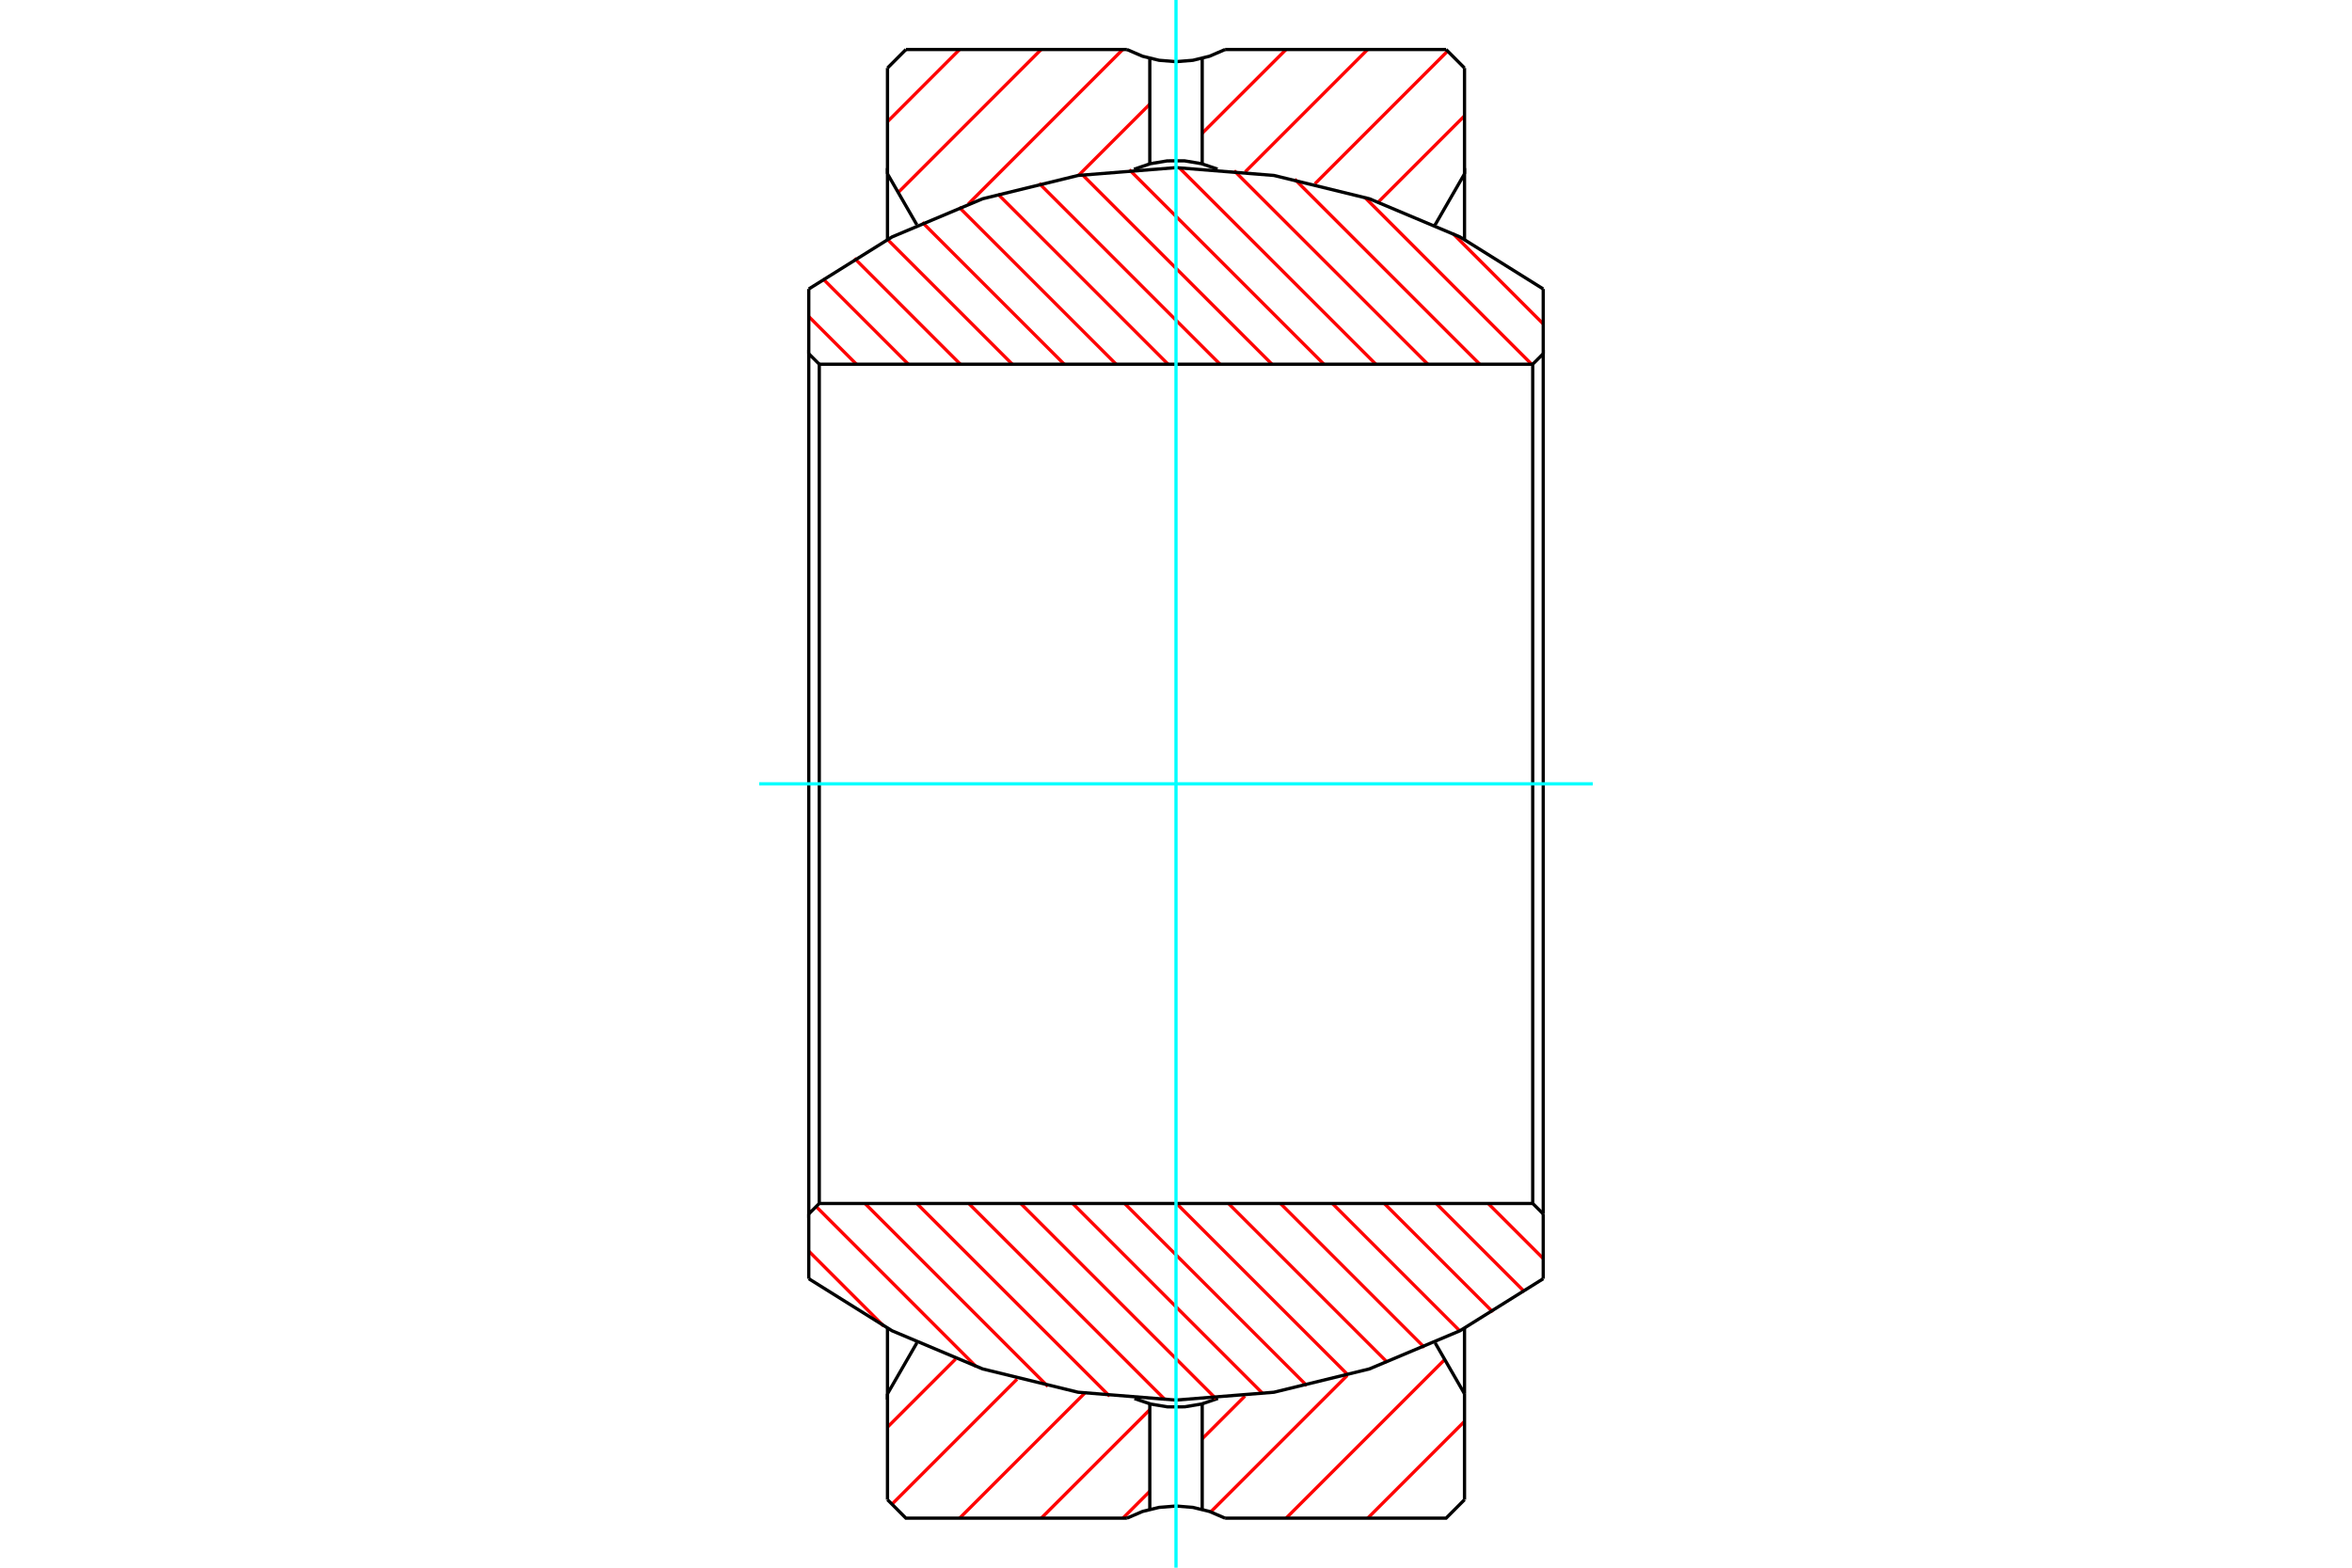 <?xml version="1.0" standalone="no"?>
<!DOCTYPE svg PUBLIC "-//W3C//DTD SVG 1.1//EN"
	"http://www.w3.org/Graphics/SVG/1.1/DTD/svg11.dtd">
<svg xmlns="http://www.w3.org/2000/svg" height="100%" width="100%" viewBox="0 0 36000 24000">
	<rect x="-1800" y="-1200" width="39600" height="26400" style="fill:#FFF"/>
	<g style="fill:none; fill-rule:evenodd" transform="matrix(1 0 0 1 0 0)">
		<g style="fill:none; stroke:#000; stroke-width:50; shape-rendering:geometricPrecision">
		</g>
		<g style="fill:none; stroke:#F00; stroke-width:50; shape-rendering:geometricPrecision">
			<line x1="22416" y1="21760" x2="20934" y2="23242"/>
			<line x1="22114" y1="20813" x2="19685" y2="23242"/>
			<line x1="20620" y1="21058" x2="18531" y2="23147"/>
			<line x1="19055" y1="21373" x2="18401" y2="22027"/>
			<line x1="17599" y1="22830" x2="17187" y2="23242"/>
			<line x1="17599" y1="21581" x2="15937" y2="23242"/>
			<line x1="16604" y1="21327" x2="14688" y2="23242"/>
			<line x1="15567" y1="21114" x2="13653" y2="23028"/>
			<line x1="14627" y1="20805" x2="13584" y2="21848"/>
			<line x1="22416" y1="1773" x2="21097" y2="3092"/>
			<line x1="22158" y1="782" x2="20126" y2="2814"/>
			<line x1="20933" y1="758" x2="19060" y2="2631"/>
			<line x1="19684" y1="758" x2="18401" y2="2040"/>
			<line x1="17599" y1="1594" x2="16503" y2="2690"/>
			<line x1="17185" y1="758" x2="14821" y2="3123"/>
			<line x1="15936" y1="758" x2="13748" y2="2947"/>
			<line x1="14687" y1="758" x2="13584" y2="1862"/>
		</g>
		<g style="fill:none; stroke:#000; stroke-width:50; shape-rendering:geometricPrecision">
			<line x1="13584" y1="2662" x2="13584" y2="1041"/>
			<line x1="13584" y1="22959" x2="13584" y2="21338"/>
			<line x1="13584" y1="1041" x2="13866" y2="758"/>
			<line x1="18751" y1="758" x2="22134" y2="758"/>
			<line x1="13866" y1="758" x2="17249" y2="758"/>
			<line x1="22134" y1="758" x2="22416" y2="1041"/>
			<line x1="22416" y1="21338" x2="22416" y2="22959"/>
			<line x1="22416" y1="1041" x2="22416" y2="2662"/>
			<polyline points="22416,22959 22134,23242 18751,23242"/>
			<polyline points="17249,23242 13866,23242 13584,22959"/>
			<line x1="18401" y1="2508" x2="18401" y2="893"/>
			<line x1="17599" y1="893" x2="17599" y2="2508"/>
			<line x1="17599" y1="21492" x2="17599" y2="23107"/>
			<line x1="18401" y1="23107" x2="18401" y2="21492"/>
			<polyline points="17249,758 17488,861 17741,923 18000,944 18259,923 18512,861 18751,758"/>
			<polyline points="18751,23242 18512,23139 18259,23077 18000,23056 17741,23077 17488,23139 17249,23242"/>
			<line x1="22416" y1="21338" x2="22416" y2="20334"/>
			<polyline points="22416,3669 22416,2662 21967,3441 21967,3445"/>
			<line x1="21967" y1="20558" x2="21967" y2="20559"/>
			<line x1="14036" y1="3441" x2="14033" y2="3441"/>
			<line x1="21967" y1="3441" x2="21958" y2="3441"/>
			<line x1="14033" y1="3441" x2="14033" y2="3442"/>
			<line x1="14033" y1="20555" x2="14033" y2="20559"/>
			<polyline points="14033,3441 13584,2662 13584,3666"/>
			<polyline points="13584,20331 13584,21338 14033,20559"/>
			<line x1="21964" y1="20559" x2="21967" y2="20559"/>
			<line x1="14033" y1="20559" x2="14042" y2="20559"/>
			<line x1="21967" y1="20559" x2="22416" y2="21338"/>
			<polyline points="18636,2589 18387,2505 18128,2462 17866,2463 17607,2506 17358,2591"/>
			<polyline points="17364,21411 17613,21495 17872,21538 18134,21537 18393,21494 18642,21409"/>
		</g>
		<g style="fill:none; stroke:#F00; stroke-width:50; shape-rendering:geometricPrecision">
			<line x1="13525" y1="20300" x2="12379" y2="19154"/>
			<line x1="14942" y1="20923" x2="12492" y2="18472"/>
			<line x1="16039" y1="21225" x2="13239" y2="18424"/>
			<line x1="16984" y1="21374" x2="14033" y2="18424"/>
			<line x1="17835" y1="21430" x2="14828" y2="18424"/>
			<line x1="18610" y1="21411" x2="15623" y2="18424"/>
			<line x1="19329" y1="21335" x2="16418" y2="18424"/>
			<line x1="20003" y1="21214" x2="17213" y2="18424"/>
			<line x1="20637" y1="21053" x2="18008" y2="18424"/>
			<line x1="21236" y1="20857" x2="18803" y2="18424"/>
			<line x1="21803" y1="20629" x2="19598" y2="18424"/>
			<line x1="22341" y1="20372" x2="20393" y2="18424"/>
			<line x1="22851" y1="20087" x2="21188" y2="18424"/>
			<line x1="23335" y1="19776" x2="21983" y2="18424"/>
			<line x1="23621" y1="19267" x2="22778" y2="18424"/>
			<line x1="13109" y1="5576" x2="12379" y2="4846"/>
			<line x1="13904" y1="5576" x2="12597" y2="4269"/>
			<line x1="14699" y1="5576" x2="13078" y2="3954"/>
			<line x1="15494" y1="5576" x2="13584" y2="3666"/>
			<line x1="16289" y1="5576" x2="14117" y2="3404"/>
			<line x1="17084" y1="5576" x2="14680" y2="3172"/>
			<line x1="17879" y1="5576" x2="15274" y2="2971"/>
			<line x1="18674" y1="5576" x2="15904" y2="2806"/>
			<line x1="19469" y1="5576" x2="16572" y2="2680"/>
			<line x1="20264" y1="5576" x2="17286" y2="2598"/>
			<line x1="21059" y1="5576" x2="18050" y2="2568"/>
			<line x1="21854" y1="5576" x2="18890" y2="2613"/>
			<line x1="22649" y1="5576" x2="19817" y2="2744"/>
			<line x1="23443" y1="5576" x2="20891" y2="3023"/>
			<line x1="23621" y1="4959" x2="22239" y2="3576"/>
		</g>
		<g style="fill:none; stroke:#000; stroke-width:50; shape-rendering:geometricPrecision">
			<line x1="23621" y1="5415" x2="23621" y2="4424"/>
			<line x1="23621" y1="19576" x2="23621" y2="18585"/>
			<polyline points="23621,4424 22346,3627 20960,3043 19499,2686 18000,2566 16501,2686 15040,3043 13654,3627 12379,4424"/>
			<line x1="12379" y1="18585" x2="12379" y2="19576"/>
			<line x1="12379" y1="4424" x2="12379" y2="5415"/>
			<polyline points="12379,19576 13654,20373 15040,20957 16501,21314 18000,21434 19499,21314 20960,20957 22346,20373 23621,19576"/>
			<polyline points="23621,18585 23621,5415 23460,5576 23460,18424"/>
			<polyline points="23460,5576 12540,5576 12540,18424"/>
			<polyline points="12540,5576 12379,5415 12379,18585 12540,18424 23460,18424 23621,18585"/>
		</g>
		<g style="fill:none; stroke:#0FF; stroke-width:50; shape-rendering:geometricPrecision">
			<line x1="24379" y1="12000" x2="11621" y2="12000"/>
			<line x1="18000" y1="0" x2="18000" y2="24000"/>
		</g>
	</g>
</svg>
